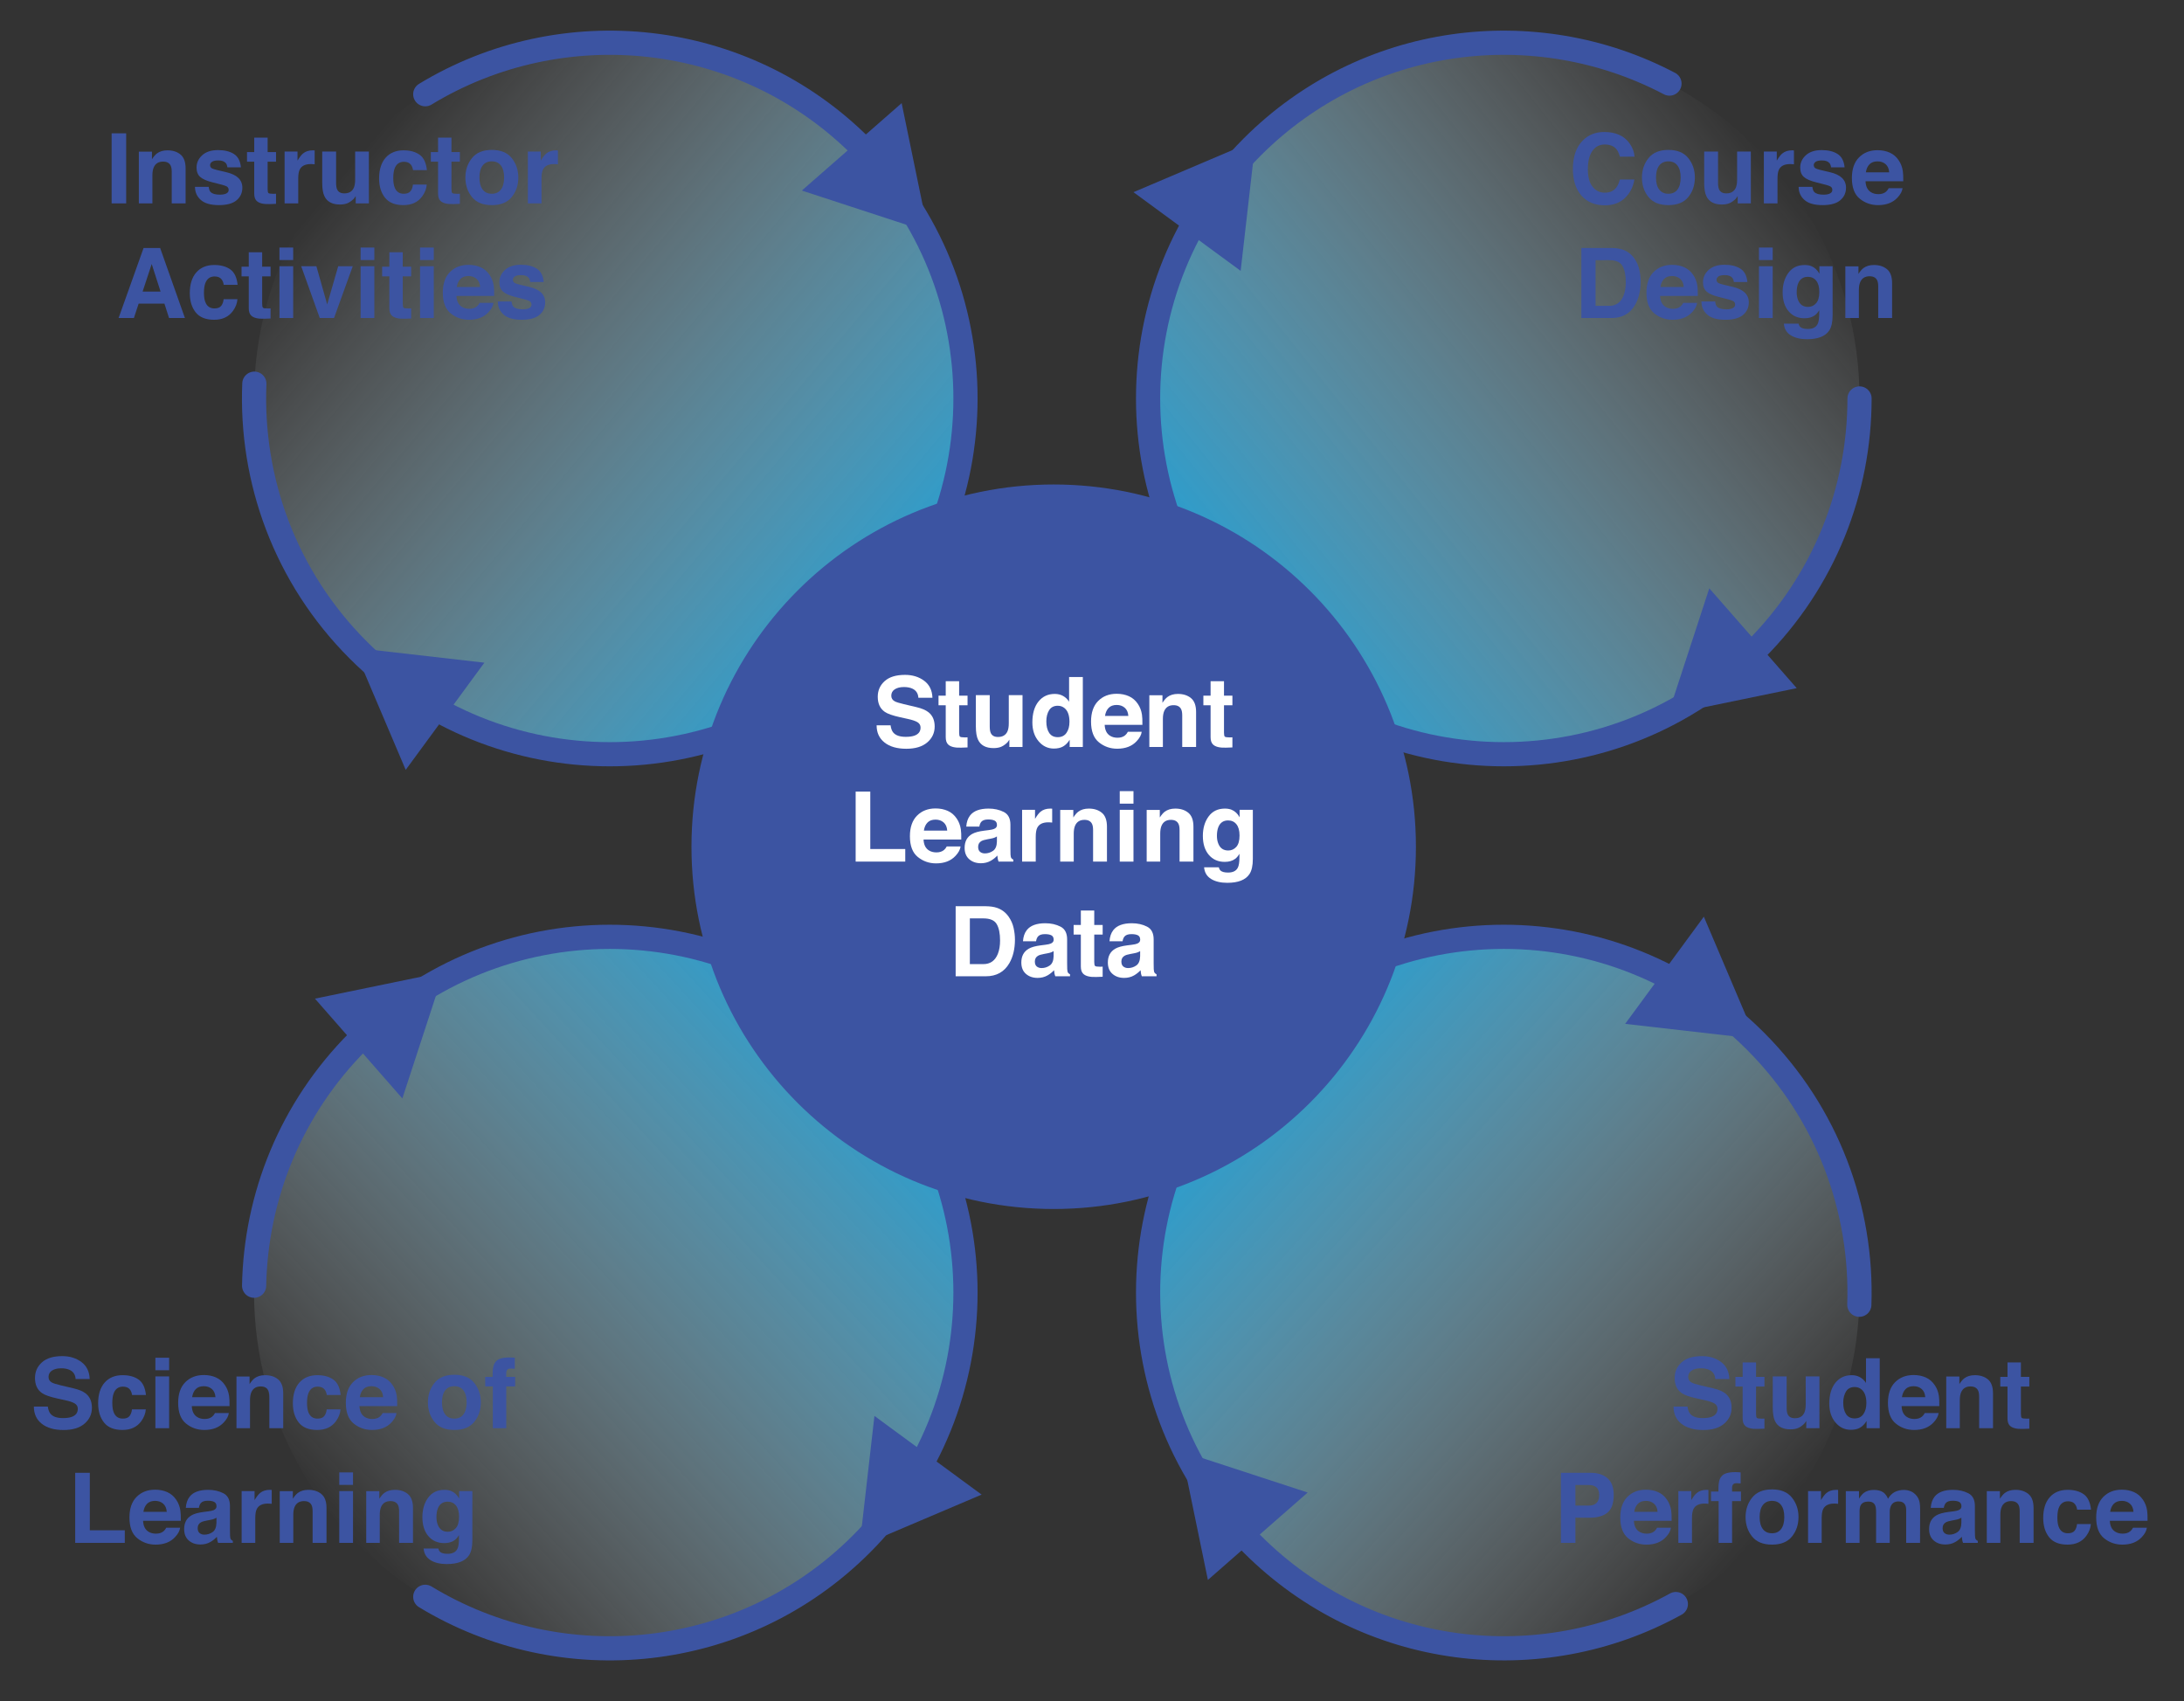 <?xml version="1.0" encoding="utf-8"?>
<!-- Generator: Adobe Illustrator 16.0.4, SVG Export Plug-In . SVG Version: 6.00 Build 0)  -->
<!DOCTYPE svg PUBLIC "-//W3C//DTD SVG 1.1//EN" "http://www.w3.org/Graphics/SVG/1.1/DTD/svg11.dtd">
<svg version="1.1" id="Layer_1" xmlns="http://www.w3.org/2000/svg" xmlns:xlink="http://www.w3.org/1999/xlink" x="0px" y="0px"
	 width="511px" height="398px" viewBox="0 0 511 398" enable-background="new 0 0 511 398" xml:space="preserve">
<rect x="0" y="0" width="511" height="398" fill="#333333" stroke="none"/>
<linearGradient id="SVGID_1_" gradientUnits="userSpaceOnUse" x1="207.22" y1="147.501" x2="80.276" y2="40.771">
	<stop  offset="0" style="stop-color:#26A9E0"/>
	<stop  offset="1" style="stop-color:#FFFFFF;stop-opacity:0"/>
</linearGradient>
<circle opacity="0.9" fill="url(#SVGID_1_)" cx="142.669" cy="93.23" r="83.229"/>
<linearGradient id="SVGID_2_" gradientUnits="userSpaceOnUse" x1="204.066" y1="245.863" x2="81.164" y2="359.063">
	<stop  offset="0" style="stop-color:#26A9E0"/>
	<stop  offset="1" style="stop-color:#FFFFFF;stop-opacity:0"/>
</linearGradient>
<circle opacity="0.9" fill="url(#SVGID_2_)" cx="142.671" cy="302.411" r="83.229"/>
<linearGradient id="SVGID_3_" gradientUnits="userSpaceOnUse" x1="287.481" y1="144.726" x2="416.852" y2="41.229">
	<stop  offset="0" style="stop-color:#26A9E0"/>
	<stop  offset="1" style="stop-color:#FFFFFF;stop-opacity:0"/>
</linearGradient>
<circle opacity="0.9" fill="url(#SVGID_3_)" cx="351.852" cy="93.23" r="83.229"/>
<linearGradient id="SVGID_4_" gradientUnits="userSpaceOnUse" x1="291.779" y1="248.347" x2="413.066" y2="357.505">
	<stop  offset="0" style="stop-color:#26A9E0"/>
	<stop  offset="1" style="stop-color:#FFFFFF;stop-opacity:0"/>
</linearGradient>
<circle opacity="0.9" fill="url(#SVGID_4_)" cx="351.851" cy="302.411" r="83.23"/>
<path fill="none" stroke="#3C54A2" stroke-width="5.66" stroke-linecap="round" stroke-miterlimit="10" d="M99.5,22.046
	C131.525,2.59,173.845,6.702,201.521,34.378c32.504,32.502,32.504,85.201,0.002,117.703c-32.504,32.504-85.202,32.504-117.706,0
	c-17.132-17.131-25.233-39.875-24.306-62.314"/>
<path opacity="0.9" fill="none" stroke="#3C54A2" stroke-width="3.046" stroke-miterlimit="10" d="M83.817,34.376"/>
<path opacity="0.9" fill="none" stroke="#3C54A2" stroke-width="3.046" stroke-miterlimit="10" d="M83.819,361.264"/>
<path fill="none" stroke="#3C54A2" stroke-width="5.66" stroke-linecap="round" stroke-miterlimit="10" d="M59.456,300.805
	c0.398-20.764,8.519-41.404,24.363-57.246c32.502-32.504,85.2-32.502,117.703,0s32.503,85.203,0.001,117.705
	c-27.678,27.676-69.996,31.787-102.022,12.33"/>
<path opacity="0.9" fill="none" stroke="#3C54A2" stroke-width="3.046" stroke-miterlimit="10" d="M434.074,315.352"/>
<path fill="none" stroke="#3C54A2" stroke-width="5.66" stroke-linecap="round" stroke-miterlimit="10" d="M392.104,375.285
	c-31.643,17.494-72.26,12.82-99.104-14.021c-32.503-32.504-32.503-85.203,0-117.707c32.503-32.502,85.202-32.502,117.704,0.002
	c16.977,16.977,25.087,39.461,24.329,61.699"/>
<path opacity="0.9" fill="none" stroke="#3C54A2" stroke-width="3.046" stroke-miterlimit="10" d="M410.705,361.264"/>
<path opacity="0.9" fill="none" stroke="#3C54A2" stroke-width="3.046" stroke-miterlimit="10" d="M410.703,34.378"/>
<path fill="none" stroke="#3C54A2" stroke-width="5.66" stroke-linecap="round" stroke-miterlimit="10" d="M435.081,93.227
	c0.001,21.3-8.124,42.602-24.376,58.854c-32.504,32.502-85.203,32.502-117.705,0c-32.504-32.502-32.504-85.201,0-117.705
	c26.424-26.425,66.198-31.365,97.613-14.823"/>
<path fill="none" stroke="#3C54A2" stroke-width="3.046" stroke-miterlimit="10" d="M414.597,354.641"/>
<path fill="none" stroke="#3C54A2" stroke-width="3.046" stroke-miterlimit="10" d="M435.081,306.002"/>
<path fill="none" stroke="#3C54A2" stroke-width="3.007" stroke-miterlimit="10" d="M58.784,90.082"/>
<g>
	<path fill="#3C54A2" d="M29.521,47.58h-3.402V31.193h3.402V47.58z"/>
	<path fill="#3C54A2" d="M42.238,36.157c0.794,0.655,1.19,1.743,1.19,3.263v8.16h-3.246v-7.371c0-0.637-0.085-1.126-0.254-1.467
		c-0.31-0.623-0.897-0.935-1.766-0.935c-1.067,0-1.799,0.456-2.196,1.368c-0.206,0.481-0.31,1.097-0.31,1.845v6.56h-3.168V35.484
		h3.068v1.768c0.405-0.622,0.79-1.07,1.151-1.345c0.649-0.489,1.473-0.734,2.469-0.734C40.425,35.172,41.445,35.5,42.238,36.157z"/>
	<path fill="#3C54A2" d="M48.832,43.71c0.067,0.563,0.212,0.964,0.436,1.201c0.395,0.422,1.125,0.634,2.189,0.634
		c0.626,0,1.123-0.093,1.491-0.278c0.369-0.186,0.553-0.463,0.553-0.834c0-0.355-0.148-0.626-0.445-0.812
		c-0.297-0.185-1.401-0.504-3.314-0.956c-1.377-0.341-2.347-0.767-2.91-1.278c-0.563-0.504-0.845-1.23-0.845-2.179
		c0-1.119,0.439-2.081,1.32-2.885c0.88-0.805,2.118-1.207,3.715-1.207c1.516,0,2.75,0.303,3.705,0.906
		c0.954,0.604,1.502,1.647,1.643,3.13h-3.168c-0.045-0.407-0.16-0.73-0.346-0.968c-0.35-0.43-0.944-0.645-1.783-0.645
		c-0.691,0-1.184,0.107-1.478,0.322s-0.44,0.467-0.44,0.756c0,0.363,0.156,0.627,0.469,0.79c0.312,0.17,1.414,0.463,3.308,0.878
		c1.263,0.297,2.209,0.745,2.839,1.345c0.622,0.608,0.934,1.368,0.934,2.279c0,1.201-0.447,2.181-1.343,2.94
		c-0.895,0.76-2.277,1.14-4.149,1.14c-1.908,0-3.317-0.402-4.228-1.206c-0.909-0.804-1.364-1.829-1.364-3.074H48.832z"/>
	<path fill="#3C54A2" d="M57.793,37.83v-2.257h1.689v-3.38h3.136v3.38h1.968v2.257h-1.968v6.403c0,0.497,0.062,0.807,0.188,0.929
		s0.512,0.184,1.156,0.184c0.097,0,0.198-0.002,0.306-0.006s0.213-0.009,0.317-0.017v2.368l-1.501,0.056
		c-1.497,0.052-2.521-0.208-3.068-0.778c-0.355-0.363-0.534-0.923-0.534-1.679v-7.46H57.793z"/>
	<path fill="#3C54A2" d="M73.352,35.178c0.041,0.004,0.132,0.01,0.272,0.017v3.246c-0.2-0.022-0.378-0.037-0.533-0.044
		c-0.156-0.008-0.282-0.012-0.378-0.012c-1.275,0-2.131,0.415-2.568,1.245c-0.245,0.467-0.367,1.187-0.367,2.157v5.792h-3.19V35.461
		h3.023v2.112c0.489-0.808,0.916-1.359,1.279-1.656c0.593-0.496,1.363-0.745,2.312-0.745C73.261,35.172,73.311,35.174,73.352,35.178
		z"/>
	<path fill="#3C54A2" d="M78.638,35.461v7.305c0,0.688,0.081,1.208,0.243,1.556c0.288,0.615,0.853,0.923,1.692,0.923
		c1.077,0,1.814-0.437,2.213-1.312c0.206-0.475,0.31-1.101,0.31-1.879v-6.593h3.213V47.58h-3.079v-1.712
		c-0.029,0.037-0.104,0.148-0.222,0.333c-0.118,0.186-0.259,0.349-0.421,0.489c-0.496,0.445-0.975,0.749-1.437,0.912
		s-1.003,0.244-1.624,0.244c-1.788,0-2.993-0.645-3.614-1.935c-0.347-0.711-0.521-1.76-0.521-3.146v-7.305H78.638z"/>
	<path fill="#3C54A2" d="M96.638,39.808c-0.06-0.451-0.212-0.859-0.457-1.223c-0.357-0.489-0.91-0.733-1.661-0.733
		c-1.069,0-1.802,0.53-2.195,1.59c-0.208,0.562-0.312,1.309-0.312,2.24c0,0.887,0.104,1.601,0.312,2.14
		c0.379,1.008,1.093,1.512,2.14,1.512c0.743,0,1.271-0.2,1.583-0.6c0.312-0.4,0.501-0.919,0.568-1.557h3.235
		c-0.075,0.964-0.424,1.875-1.047,2.734c-0.994,1.387-2.467,2.079-4.418,2.079s-3.387-0.578-4.307-1.734s-1.38-2.655-1.38-4.497
		c0-2.078,0.509-3.696,1.524-4.853c1.017-1.156,2.419-1.734,4.207-1.734c1.521,0,2.766,0.341,3.733,1.023
		c0.968,0.682,1.541,1.886,1.72,3.612H96.638z"/>
	<path fill="#3C54A2" d="M100.807,37.83v-2.257h1.689v-3.38h3.136v3.38h1.968v2.257h-1.968v6.403c0,0.497,0.062,0.807,0.188,0.929
		s0.512,0.184,1.156,0.184c0.097,0,0.198-0.002,0.306-0.006s0.213-0.009,0.317-0.017v2.368l-1.501,0.056
		c-1.497,0.052-2.521-0.208-3.068-0.778c-0.355-0.363-0.534-0.923-0.534-1.679v-7.46H100.807z"/>
	<path fill="#3C54A2" d="M119.739,46.097c-1.022,1.263-2.575,1.894-4.658,1.894c-2.082,0-3.635-0.631-4.658-1.894
		c-1.022-1.263-1.534-2.782-1.534-4.56c0-1.748,0.512-3.262,1.534-4.543c1.023-1.281,2.576-1.922,4.658-1.922
		c2.083,0,3.636,0.641,4.658,1.922c1.023,1.281,1.534,2.795,1.534,4.543C121.273,43.315,120.763,44.834,119.739,46.097z
		 M117.205,44.346c0.496-0.659,0.744-1.595,0.744-2.809s-0.248-2.148-0.744-2.804c-0.497-0.654-1.208-0.982-2.135-0.982
		s-1.64,0.328-2.141,0.982c-0.5,0.655-0.75,1.59-0.75,2.804s0.25,2.149,0.75,2.809c0.501,0.658,1.214,0.987,2.141,0.987
		S116.708,45.004,117.205,44.346z"/>
	<path fill="#3C54A2" d="M130.273,35.178c0.041,0.004,0.132,0.01,0.272,0.017v3.246c-0.2-0.022-0.378-0.037-0.533-0.044
		c-0.156-0.008-0.282-0.012-0.378-0.012c-1.275,0-2.131,0.415-2.568,1.245c-0.245,0.467-0.367,1.187-0.367,2.157v5.792h-3.19V35.461
		h3.023v2.112c0.489-0.808,0.916-1.359,1.279-1.656c0.593-0.496,1.363-0.745,2.312-0.745
		C130.183,35.172,130.232,35.174,130.273,35.178z"/>
	<path fill="#3C54A2" d="M33.595,58.019h3.875l5.798,16.387h-3.714l-1.081-3.368h-6.034l-1.111,3.368h-3.582L33.595,58.019z
		 M33.369,68.213h4.197l-2.07-6.448L33.369,68.213z"/>
	<path fill="#3C54A2" d="M52.345,66.634c-0.06-0.451-0.212-0.859-0.457-1.223c-0.357-0.489-0.91-0.733-1.661-0.733
		c-1.069,0-1.802,0.53-2.195,1.59c-0.208,0.562-0.312,1.309-0.312,2.24c0,0.887,0.104,1.601,0.312,2.14
		c0.379,1.008,1.093,1.512,2.14,1.512c0.743,0,1.271-0.2,1.583-0.6c0.312-0.4,0.501-0.919,0.568-1.557h3.235
		c-0.075,0.964-0.424,1.875-1.047,2.734c-0.994,1.387-2.467,2.079-4.418,2.079s-3.387-0.578-4.307-1.734s-1.38-2.655-1.38-4.497
		c0-2.078,0.509-3.696,1.524-4.853c1.017-1.156,2.419-1.734,4.207-1.734c1.521,0,2.766,0.341,3.733,1.023
		c0.968,0.682,1.541,1.886,1.72,3.612H52.345z"/>
	<path fill="#3C54A2" d="M56.514,64.656v-2.257h1.689v-3.38h3.136v3.38h1.968v2.257h-1.968v6.403c0,0.497,0.062,0.807,0.188,0.929
		s0.512,0.184,1.156,0.184c0.097,0,0.198-0.002,0.306-0.006s0.213-0.009,0.317-0.017v2.368l-1.501,0.056
		c-1.497,0.052-2.521-0.208-3.068-0.778c-0.355-0.363-0.534-0.923-0.534-1.679v-7.46H56.514z"/>
	<path fill="#3C54A2" d="M68.599,60.842h-3.213v-2.924h3.213V60.842z M65.386,62.288h3.213v12.118h-3.213V62.288z"/>
	<path fill="#3C54A2" d="M79.133,62.288h3.401l-4.376,12.118h-3.341l-4.346-12.118h3.558l2.523,8.938L79.133,62.288z"/>
	<path fill="#3C54A2" d="M87.588,60.842h-3.213v-2.924h3.213V60.842z M84.375,62.288h3.213v12.118h-3.213V62.288z"/>
	<path fill="#3C54A2" d="M89.411,64.656v-2.257h1.689v-3.38h3.136v3.38h1.968v2.257h-1.968v6.403c0,0.497,0.062,0.807,0.188,0.929
		s0.512,0.184,1.156,0.184c0.097,0,0.198-0.002,0.306-0.006s0.213-0.009,0.317-0.017v2.368l-1.501,0.056
		c-1.497,0.052-2.521-0.208-3.068-0.778c-0.355-0.363-0.534-0.923-0.534-1.679v-7.46H89.411z"/>
	<path fill="#3C54A2" d="M101.496,60.842h-3.213v-2.924h3.213V60.842z M98.283,62.288h3.213v12.118h-3.213V62.288z"/>
	<path fill="#3C54A2" d="M112.461,62.534c0.846,0.378,1.543,0.976,2.094,1.792c0.497,0.721,0.818,1.556,0.966,2.506
		c0.085,0.557,0.12,1.358,0.104,2.404h-8.826c0.05,1.216,0.472,2.068,1.268,2.558c0.483,0.304,1.066,0.455,1.747,0.455
		c0.722,0,1.308-0.185,1.759-0.556c0.246-0.2,0.464-0.478,0.652-0.834h3.235c-0.086,0.72-0.478,1.449-1.175,2.19
		c-1.086,1.179-2.605,1.768-4.56,1.768c-1.612,0-3.035-0.497-4.268-1.491c-1.233-0.993-1.85-2.61-1.85-4.851
		c0-2.1,0.557-3.709,1.669-4.829c1.113-1.12,2.558-1.681,4.334-1.681C110.666,61.965,111.615,62.155,112.461,62.534z M107.721,65.27
		c-0.447,0.462-0.729,1.087-0.844,1.876h5.459c-0.058-0.841-0.339-1.479-0.845-1.915c-0.505-0.436-1.131-0.653-1.879-0.653
		C108.799,64.578,108.169,64.809,107.721,65.27z"/>
	<path fill="#3C54A2" d="M119.685,70.537c0.067,0.563,0.212,0.964,0.436,1.201c0.395,0.422,1.125,0.634,2.189,0.634
		c0.626,0,1.123-0.093,1.491-0.278c0.369-0.186,0.553-0.463,0.553-0.834c0-0.355-0.148-0.626-0.445-0.812
		c-0.297-0.185-1.401-0.504-3.314-0.956c-1.377-0.341-2.347-0.767-2.91-1.278c-0.563-0.504-0.845-1.23-0.845-2.179
		c0-1.119,0.439-2.081,1.32-2.885c0.88-0.805,2.118-1.207,3.715-1.207c1.516,0,2.75,0.303,3.705,0.906
		c0.954,0.604,1.502,1.647,1.643,3.13h-3.168c-0.045-0.407-0.16-0.73-0.346-0.968c-0.35-0.43-0.944-0.645-1.783-0.645
		c-0.691,0-1.184,0.107-1.478,0.322s-0.44,0.467-0.44,0.756c0,0.363,0.156,0.627,0.469,0.79c0.312,0.17,1.414,0.463,3.308,0.878
		c1.263,0.297,2.209,0.745,2.839,1.345c0.622,0.608,0.934,1.368,0.934,2.279c0,1.201-0.447,2.181-1.343,2.94
		c-0.895,0.76-2.277,1.14-4.149,1.14c-1.908,0-3.317-0.402-4.228-1.206c-0.909-0.804-1.364-1.829-1.364-3.074H119.685z"/>
</g>
<g>
	<path fill="#3C54A2" d="M370.295,32.905c1.319-1.349,2.999-2.023,5.037-2.023c2.728,0,4.722,0.904,5.983,2.713
		c0.696,1.016,1.07,2.034,1.121,3.057h-3.424c-0.218-0.785-0.497-1.378-0.839-1.778c-0.609-0.712-1.514-1.067-2.711-1.067
		c-1.221,0-2.183,0.502-2.887,1.507c-0.704,1.004-1.057,2.425-1.057,4.263c0,1.839,0.372,3.215,1.115,4.131
		c0.743,0.915,1.688,1.373,2.833,1.373c1.174,0,2.069-0.394,2.686-1.179c0.341-0.423,0.624-1.057,0.849-1.901h3.401
		c-0.293,1.786-1.043,3.239-2.249,4.358s-2.751,1.679-4.636,1.679c-2.331,0-4.165-0.756-5.499-2.269
		c-1.334-1.519-2.002-3.602-2.002-6.248C368.018,36.659,368.776,34.454,370.295,32.905z"/>
	<path fill="#3C54A2" d="M395.021,46.097c-1.022,1.263-2.575,1.894-4.658,1.894c-2.082,0-3.635-0.631-4.658-1.894
		c-1.022-1.263-1.534-2.782-1.534-4.56c0-1.748,0.512-3.262,1.534-4.543c1.023-1.281,2.576-1.922,4.658-1.922
		c2.083,0,3.636,0.641,4.658,1.922s1.534,2.795,1.534,4.543C396.556,43.315,396.044,44.834,395.021,46.097z M392.487,44.346
		c0.496-0.659,0.744-1.595,0.744-2.809s-0.248-2.148-0.744-2.804c-0.497-0.654-1.209-0.982-2.135-0.982
		c-0.927,0-1.64,0.328-2.141,0.982c-0.5,0.655-0.75,1.59-0.75,2.804s0.25,2.149,0.75,2.809c0.501,0.658,1.214,0.987,2.141,0.987
		C391.278,45.333,391.99,45.004,392.487,44.346z"/>
	<path fill="#3C54A2" d="M401.98,35.461v7.305c0,0.688,0.081,1.208,0.243,1.556c0.288,0.615,0.852,0.923,1.692,0.923
		c1.077,0,1.814-0.437,2.213-1.312c0.206-0.475,0.31-1.101,0.31-1.879v-6.593h3.213V47.58h-3.079v-1.712
		c-0.029,0.037-0.104,0.148-0.222,0.333c-0.118,0.186-0.259,0.349-0.422,0.489c-0.495,0.445-0.974,0.749-1.436,0.912
		s-1.003,0.244-1.624,0.244c-1.788,0-2.993-0.645-3.614-1.935c-0.347-0.711-0.521-1.76-0.521-3.146v-7.305H401.98z"/>
	<path fill="#3C54A2" d="M419.462,35.178c0.041,0.004,0.132,0.01,0.272,0.017v3.246c-0.2-0.022-0.378-0.037-0.533-0.044
		c-0.156-0.008-0.282-0.012-0.378-0.012c-1.275,0-2.131,0.415-2.568,1.245c-0.245,0.467-0.367,1.187-0.367,2.157v5.792h-3.19V35.461
		h3.023v2.112c0.489-0.808,0.916-1.359,1.279-1.656c0.593-0.496,1.363-0.745,2.312-0.745
		C419.371,35.172,419.421,35.174,419.462,35.178z"/>
	<path fill="#3C54A2" d="M424.048,43.71c0.067,0.563,0.212,0.964,0.436,1.201c0.395,0.422,1.124,0.634,2.189,0.634
		c0.626,0,1.123-0.093,1.491-0.278c0.369-0.186,0.553-0.463,0.553-0.834c0-0.355-0.148-0.626-0.445-0.812
		c-0.297-0.185-1.401-0.504-3.314-0.956c-1.377-0.341-2.348-0.767-2.91-1.278c-0.563-0.504-0.845-1.23-0.845-2.179
		c0-1.119,0.439-2.081,1.319-2.885c0.881-0.805,2.119-1.207,3.716-1.207c1.516,0,2.75,0.303,3.704,0.906
		c0.955,0.604,1.503,1.647,1.644,3.13h-3.168c-0.045-0.407-0.16-0.73-0.346-0.968c-0.35-0.43-0.944-0.645-1.784-0.645
		c-0.69,0-1.183,0.107-1.477,0.322s-0.44,0.467-0.44,0.756c0,0.363,0.156,0.627,0.469,0.79c0.312,0.17,1.414,0.463,3.308,0.878
		c1.263,0.297,2.208,0.745,2.839,1.345c0.622,0.608,0.934,1.368,0.934,2.279c0,1.201-0.447,2.181-1.343,2.94
		c-0.895,0.76-2.277,1.14-4.149,1.14c-1.908,0-3.317-0.402-4.228-1.206c-0.909-0.804-1.364-1.829-1.364-3.074H424.048z"/>
	<path fill="#3C54A2" d="M442.149,35.708c0.845,0.378,1.543,0.976,2.094,1.792c0.496,0.721,0.818,1.556,0.966,2.506
		c0.085,0.557,0.12,1.358,0.104,2.404h-8.826c0.05,1.216,0.472,2.068,1.268,2.558c0.483,0.304,1.066,0.455,1.747,0.455
		c0.722,0,1.308-0.185,1.759-0.556c0.246-0.2,0.464-0.478,0.652-0.834h3.234c-0.085,0.72-0.477,1.449-1.174,2.19
		c-1.086,1.179-2.605,1.768-4.56,1.768c-1.612,0-3.035-0.497-4.268-1.491c-1.233-0.993-1.85-2.61-1.85-4.851
		c0-2.1,0.557-3.709,1.669-4.829c1.113-1.12,2.558-1.681,4.334-1.681C440.354,35.139,441.304,35.329,442.149,35.708z
		 M437.409,38.444c-0.447,0.462-0.729,1.087-0.844,1.876h5.459c-0.059-0.841-0.34-1.479-0.845-1.915s-1.131-0.653-1.879-0.653
		C438.487,37.751,437.857,37.983,437.409,38.444z"/>
	<path fill="#3C54A2" d="M379.598,58.375c1.149,0.378,2.081,1.071,2.793,2.079c0.571,0.815,0.96,1.697,1.168,2.646
		c0.208,0.949,0.312,1.854,0.312,2.713c0,2.179-0.438,4.024-1.312,5.536c-1.187,2.039-3.019,3.058-5.496,3.058h-7.065V58.019h7.065
		C378.077,58.034,378.923,58.152,379.598,58.375z M373.32,60.865V71.56h3.162c1.618,0,2.746-0.797,3.385-2.391
		c0.349-0.874,0.523-1.916,0.523-3.124c0-1.668-0.262-2.947-0.785-3.841s-1.564-1.34-3.123-1.34H373.32z"/>
	<path fill="#3C54A2" d="M394.079,62.534c0.845,0.378,1.543,0.976,2.094,1.792c0.496,0.721,0.818,1.556,0.966,2.506
		c0.085,0.557,0.12,1.358,0.104,2.404h-8.826c0.05,1.216,0.472,2.068,1.268,2.558c0.483,0.304,1.066,0.455,1.747,0.455
		c0.722,0,1.308-0.185,1.759-0.556c0.246-0.2,0.464-0.478,0.652-0.834h3.234c-0.085,0.72-0.477,1.449-1.174,2.19
		c-1.086,1.179-2.605,1.768-4.56,1.768c-1.612,0-3.035-0.497-4.268-1.491c-1.233-0.993-1.85-2.61-1.85-4.851
		c0-2.1,0.557-3.709,1.669-4.829c1.113-1.12,2.558-1.681,4.334-1.681C392.284,61.965,393.233,62.155,394.079,62.534z M389.339,65.27
		c-0.447,0.462-0.729,1.087-0.844,1.876h5.459c-0.059-0.841-0.34-1.479-0.845-1.915s-1.131-0.653-1.879-0.653
		C390.417,64.578,389.787,64.809,389.339,65.27z"/>
	<path fill="#3C54A2" d="M401.302,70.537c0.067,0.563,0.212,0.964,0.436,1.201c0.395,0.422,1.124,0.634,2.189,0.634
		c0.626,0,1.123-0.093,1.491-0.278c0.369-0.186,0.553-0.463,0.553-0.834c0-0.355-0.148-0.626-0.445-0.812
		c-0.297-0.185-1.401-0.504-3.314-0.956c-1.377-0.341-2.348-0.767-2.91-1.278c-0.563-0.504-0.845-1.23-0.845-2.179
		c0-1.119,0.439-2.081,1.319-2.885c0.881-0.805,2.119-1.207,3.716-1.207c1.516,0,2.75,0.303,3.704,0.906
		c0.955,0.604,1.503,1.647,1.644,3.13h-3.168c-0.045-0.407-0.16-0.73-0.346-0.968c-0.35-0.43-0.944-0.645-1.784-0.645
		c-0.69,0-1.183,0.107-1.477,0.322s-0.44,0.467-0.44,0.756c0,0.363,0.156,0.627,0.469,0.79c0.312,0.17,1.414,0.463,3.308,0.878
		c1.263,0.297,2.208,0.745,2.839,1.345c0.622,0.608,0.934,1.368,0.934,2.279c0,1.201-0.447,2.181-1.343,2.94
		c-0.895,0.76-2.277,1.14-4.149,1.14c-1.908,0-3.317-0.402-4.228-1.206c-0.909-0.804-1.364-1.829-1.364-3.074H401.302z"/>
	<path fill="#3C54A2" d="M414.765,60.842h-3.213v-2.924h3.213V60.842z M411.552,62.288h3.213v12.118h-3.213V62.288z"/>
	<path fill="#3C54A2" d="M423.828,62.277c0.77,0.318,1.391,0.904,1.865,1.757v-1.746h3.09v11.495c0,1.564-0.263,2.742-0.789,3.536
		c-0.904,1.363-2.639,2.045-5.203,2.045c-1.549,0-2.812-0.304-3.791-0.911c-0.978-0.608-1.519-1.516-1.623-2.724h3.446
		c0.089,0.37,0.233,0.637,0.434,0.8c0.341,0.289,0.916,0.434,1.724,0.434c1.142,0,1.904-0.382,2.29-1.145
		c0.252-0.489,0.378-1.312,0.378-2.468v-0.778c-0.304,0.519-0.63,0.907-0.979,1.167c-0.63,0.481-1.449,0.723-2.457,0.723
		c-1.556,0-2.8-0.547-3.729-1.64c-0.93-1.094-1.396-2.574-1.396-4.441c0-1.801,0.448-3.314,1.344-4.542
		c0.896-1.227,2.165-1.84,3.809-1.84C422.847,61.999,423.376,62.091,423.828,62.277z M424.907,70.965
		c0.509-0.56,0.764-1.451,0.764-2.674c0-1.149-0.242-2.023-0.726-2.624s-1.131-0.9-1.942-0.9c-1.107,0-1.871,0.522-2.292,1.567
		c-0.222,0.556-0.332,1.241-0.332,2.057c0,0.704,0.118,1.331,0.354,1.879c0.428,1.022,1.195,1.534,2.303,1.534
		C423.773,71.804,424.397,71.525,424.907,70.965z"/>
	<path fill="#3C54A2" d="M441.512,62.983c0.793,0.655,1.19,1.743,1.19,3.263v8.16h-3.246v-7.371c0-0.637-0.085-1.126-0.254-1.467
		c-0.31-0.623-0.898-0.935-1.766-0.935c-1.067,0-1.799,0.456-2.196,1.368c-0.206,0.481-0.31,1.097-0.31,1.845v6.56h-3.168V62.31
		h3.068v1.768c0.405-0.622,0.789-1.07,1.151-1.345c0.649-0.489,1.472-0.734,2.469-0.734
		C439.698,61.999,440.719,62.327,441.512,62.983z"/>
</g>
<g>
	<path fill="#3C54A2" d="M11.188,329.086c0.106,0.748,0.314,1.309,0.624,1.678c0.568,0.676,1.54,1.012,2.918,1.012
		c0.824,0,1.494-0.088,2.009-0.266c0.977-0.342,1.465-0.975,1.465-1.902c0-0.541-0.239-0.959-0.718-1.256
		c-0.479-0.289-1.236-0.545-2.275-0.768l-1.773-0.389c-1.744-0.385-2.942-0.803-3.594-1.256c-1.104-0.756-1.657-1.938-1.657-3.547
		c0-1.467,0.541-2.686,1.621-3.656c1.08-0.973,2.667-1.457,4.761-1.457c1.748,0,3.239,0.457,4.474,1.373s1.881,2.244,1.941,3.984
		h-3.291c-0.061-0.984-0.502-1.686-1.322-2.1c-0.547-0.275-1.227-0.412-2.04-0.412c-0.904,0-1.626,0.178-2.165,0.533
		c-0.54,0.355-0.81,0.854-0.81,1.49c0,0.586,0.266,1.023,0.798,1.312c0.342,0.191,1.067,0.418,2.177,0.678l2.876,0.678
		c1.261,0.297,2.205,0.693,2.834,1.189c0.978,0.771,1.466,1.887,1.466,3.346c0,1.498-0.579,2.742-1.736,3.73
		c-1.157,0.99-2.793,1.484-4.905,1.484c-2.157,0-3.854-0.486-5.09-1.461s-1.854-2.314-1.854-4.02H11.188z"/>
	<path fill="#3C54A2" d="M30.9,326.373c-0.06-0.451-0.212-0.859-0.457-1.223c-0.357-0.49-0.91-0.734-1.661-0.734
		c-1.069,0-1.802,0.531-2.195,1.59c-0.208,0.562-0.312,1.309-0.312,2.24c0,0.887,0.104,1.602,0.312,2.141
		c0.379,1.008,1.093,1.512,2.14,1.512c0.743,0,1.271-0.201,1.583-0.6c0.312-0.4,0.501-0.92,0.568-1.557h3.235
		c-0.075,0.963-0.424,1.875-1.047,2.734c-0.994,1.387-2.467,2.078-4.418,2.078s-3.387-0.578-4.307-1.734s-1.38-2.654-1.38-4.496
		c0-2.078,0.509-3.697,1.524-4.854c1.017-1.156,2.419-1.734,4.207-1.734c1.521,0,2.766,0.342,3.733,1.023s1.541,1.887,1.72,3.613
		H30.9z"/>
	<path fill="#3C54A2" d="M39.572,320.58h-3.213v-2.924h3.213V320.58z M36.359,322.025h3.213v12.119h-3.213V322.025z"/>
	<path fill="#3C54A2" d="M50.537,322.271c0.846,0.379,1.543,0.977,2.094,1.793c0.497,0.721,0.818,1.555,0.966,2.506
		c0.085,0.557,0.12,1.357,0.104,2.404h-8.826c0.05,1.215,0.472,2.068,1.268,2.557c0.483,0.305,1.066,0.455,1.747,0.455
		c0.722,0,1.308-0.184,1.759-0.555c0.246-0.201,0.464-0.479,0.652-0.834h3.235c-0.086,0.719-0.478,1.449-1.175,2.189
		c-1.086,1.18-2.605,1.768-4.56,1.768c-1.612,0-3.035-0.496-4.268-1.49c-1.233-0.994-1.85-2.611-1.85-4.852
		c0-2.1,0.557-3.709,1.669-4.828c1.113-1.121,2.558-1.682,4.334-1.682C48.742,321.703,49.691,321.893,50.537,322.271z
		 M45.797,325.008c-0.447,0.463-0.729,1.088-0.844,1.877h5.459c-0.058-0.842-0.339-1.48-0.845-1.916
		c-0.505-0.436-1.131-0.652-1.879-0.652C46.875,324.316,46.245,324.547,45.797,325.008z"/>
	<path fill="#3C54A2" d="M65.075,322.721c0.794,0.656,1.19,1.744,1.19,3.264v8.16H63.02v-7.371c0-0.637-0.085-1.127-0.254-1.467
		c-0.31-0.623-0.897-0.936-1.766-0.936c-1.067,0-1.799,0.457-2.196,1.369c-0.206,0.48-0.31,1.096-0.31,1.844v6.561h-3.168v-12.096
		h3.068v1.768c0.405-0.623,0.79-1.07,1.151-1.346c0.649-0.488,1.473-0.734,2.469-0.734
		C63.262,321.736,64.282,322.064,65.075,322.721z"/>
	<path fill="#3C54A2" d="M76.461,326.373c-0.06-0.451-0.212-0.859-0.457-1.223c-0.357-0.49-0.91-0.734-1.661-0.734
		c-1.069,0-1.802,0.531-2.195,1.59c-0.208,0.562-0.312,1.309-0.312,2.24c0,0.887,0.104,1.602,0.312,2.141
		c0.379,1.008,1.093,1.512,2.14,1.512c0.743,0,1.271-0.201,1.583-0.6c0.312-0.4,0.501-0.92,0.568-1.557h3.235
		c-0.075,0.963-0.424,1.875-1.047,2.734c-0.994,1.387-2.467,2.078-4.418,2.078s-3.387-0.578-4.307-1.734s-1.38-2.654-1.38-4.496
		c0-2.078,0.509-3.697,1.524-4.854c1.017-1.156,2.419-1.734,4.207-1.734c1.521,0,2.766,0.342,3.733,1.023s1.541,1.887,1.72,3.613
		H76.461z"/>
	<path fill="#3C54A2" d="M89.771,322.271c0.846,0.379,1.543,0.977,2.094,1.793c0.497,0.721,0.818,1.555,0.966,2.506
		c0.085,0.557,0.12,1.357,0.104,2.404h-8.826c0.05,1.215,0.472,2.068,1.268,2.557c0.483,0.305,1.066,0.455,1.747,0.455
		c0.722,0,1.308-0.184,1.759-0.555c0.246-0.201,0.464-0.479,0.652-0.834h3.235c-0.086,0.719-0.478,1.449-1.175,2.189
		c-1.086,1.18-2.605,1.768-4.56,1.768c-1.612,0-3.035-0.496-4.268-1.49c-1.233-0.994-1.85-2.611-1.85-4.852
		c0-2.1,0.557-3.709,1.669-4.828c1.113-1.121,2.558-1.682,4.334-1.682C87.977,321.703,88.926,321.893,89.771,322.271z
		 M85.031,325.008c-0.447,0.463-0.729,1.088-0.844,1.877h5.459c-0.058-0.842-0.339-1.48-0.845-1.916
		c-0.505-0.436-1.131-0.652-1.879-0.652C86.109,324.316,85.479,324.547,85.031,325.008z"/>
	<path fill="#3C54A2" d="M110.97,332.662c-1.022,1.262-2.575,1.893-4.658,1.893c-2.082,0-3.635-0.631-4.658-1.893
		c-1.022-1.264-1.534-2.783-1.534-4.561c0-1.748,0.512-3.262,1.534-4.543c1.023-1.281,2.576-1.922,4.658-1.922
		c2.083,0,3.636,0.641,4.658,1.922c1.023,1.281,1.534,2.795,1.534,4.543C112.504,329.879,111.993,331.398,110.97,332.662z
		 M108.436,330.91c0.496-0.658,0.744-1.594,0.744-2.809c0-1.213-0.248-2.148-0.744-2.803c-0.497-0.654-1.208-0.982-2.135-0.982
		s-1.64,0.328-2.141,0.982c-0.5,0.654-0.75,1.59-0.75,2.803c0,1.215,0.25,2.15,0.75,2.809c0.501,0.658,1.214,0.988,2.141,0.988
		S107.938,331.568,108.436,330.91z"/>
	<path fill="#3C54A2" d="M119.786,317.607c0.163,0.01,0.386,0.027,0.667,0.049v2.58c-0.178-0.021-0.476-0.039-0.895-0.051
		c-0.419-0.01-0.708,0.082-0.867,0.279c-0.159,0.195-0.239,0.412-0.239,0.65c0,0.236,0,0.578,0,1.021h2.079v2.234h-2.079v9.773
		h-3.146v-9.773h-1.779v-2.234h1.734v-0.777c0-1.297,0.219-2.189,0.656-2.68c0.459-0.727,1.567-1.09,3.324-1.09
		C119.441,317.59,119.623,317.596,119.786,317.607z"/>
	<path fill="#3C54A2" d="M17.592,344.584h3.424v13.439h8.183v2.947H17.592V344.584z"/>
	<path fill="#3C54A2" d="M39.141,349.098c0.846,0.379,1.543,0.977,2.094,1.793c0.497,0.721,0.818,1.555,0.966,2.506
		c0.085,0.557,0.12,1.357,0.104,2.404h-8.826c0.05,1.215,0.472,2.068,1.268,2.557c0.483,0.305,1.066,0.455,1.747,0.455
		c0.722,0,1.308-0.184,1.759-0.555c0.246-0.201,0.464-0.479,0.652-0.834h3.235c-0.086,0.719-0.478,1.449-1.175,2.189
		c-1.086,1.18-2.605,1.768-4.56,1.768c-1.612,0-3.035-0.496-4.268-1.49c-1.233-0.994-1.85-2.611-1.85-4.852
		c0-2.1,0.557-3.709,1.669-4.828c1.113-1.121,2.558-1.682,4.334-1.682C37.346,348.529,38.295,348.719,39.141,349.098z M34.4,351.834
		c-0.447,0.463-0.729,1.088-0.844,1.877h5.459c-0.058-0.842-0.339-1.48-0.845-1.916c-0.505-0.436-1.131-0.652-1.879-0.652
		C35.479,351.143,34.849,351.373,34.4,351.834z"/>
	<path fill="#3C54A2" d="M48.707,353.6c0.59-0.074,1.012-0.166,1.266-0.277c0.455-0.193,0.683-0.494,0.683-0.9
		c0-0.498-0.175-0.84-0.523-1.029c-0.35-0.189-0.862-0.283-1.538-0.283c-0.759,0-1.297,0.186-1.612,0.555
		c-0.226,0.275-0.375,0.646-0.45,1.113h-3.058c0.067-1.061,0.364-1.932,0.894-2.613c0.841-1.066,2.285-1.602,4.332-1.602
		c1.332,0,2.516,0.264,3.551,0.791c1.034,0.525,1.552,1.518,1.552,2.979v5.559c0,0.385,0.007,0.852,0.022,1.4
		c0.022,0.416,0.085,0.697,0.188,0.846s0.26,0.27,0.467,0.367v0.467h-3.446c-0.096-0.244-0.163-0.475-0.2-0.689
		s-0.066-0.459-0.089-0.734c-0.439,0.475-0.946,0.879-1.521,1.213c-0.686,0.393-1.461,0.588-2.326,0.588
		c-1.104,0-2.015-0.312-2.733-0.939c-0.72-0.625-1.079-1.514-1.079-2.662c0-1.49,0.578-2.568,1.735-3.234
		c0.635-0.363,1.568-0.623,2.8-0.779L48.707,353.6z M50.645,355.078c-0.203,0.127-0.408,0.229-0.614,0.305
		c-0.207,0.078-0.49,0.15-0.852,0.217l-0.721,0.135c-0.676,0.119-1.162,0.264-1.456,0.434c-0.499,0.289-0.749,0.736-0.749,1.346
		c0,0.541,0.152,0.932,0.457,1.172s0.676,0.361,1.112,0.361c0.692,0,1.33-0.199,1.913-0.6c0.584-0.4,0.887-1.131,0.909-2.191
		V355.078z"/>
	<path fill="#3C54A2" d="M63.302,348.568c0.041,0.004,0.132,0.01,0.272,0.018v3.246c-0.2-0.023-0.378-0.037-0.533-0.045
		c-0.156-0.008-0.282-0.012-0.378-0.012c-1.275,0-2.131,0.416-2.568,1.246c-0.245,0.467-0.367,1.186-0.367,2.156v5.793h-3.19
		v-12.119h3.023v2.113c0.489-0.809,0.916-1.359,1.279-1.656c0.593-0.496,1.363-0.746,2.312-0.746
		C63.211,348.562,63.261,348.564,63.302,348.568z"/>
	<path fill="#3C54A2" d="M75.202,349.547c0.794,0.656,1.19,1.744,1.19,3.264v8.16h-3.246V353.6c0-0.637-0.085-1.127-0.254-1.467
		c-0.31-0.623-0.897-0.936-1.766-0.936c-1.067,0-1.799,0.457-2.196,1.369c-0.206,0.48-0.31,1.096-0.31,1.844v6.561h-3.168v-12.096
		h3.068v1.768c0.405-0.623,0.79-1.07,1.151-1.346c0.649-0.488,1.473-0.734,2.469-0.734
		C73.389,348.562,74.409,348.891,75.202,349.547z"/>
	<path fill="#3C54A2" d="M82.597,347.406h-3.213v-2.924h3.213V347.406z M79.384,348.852h3.213v12.119h-3.213V348.852z"/>
	<path fill="#3C54A2" d="M95.437,349.547c0.794,0.656,1.19,1.744,1.19,3.264v8.16h-3.246V353.6c0-0.637-0.085-1.127-0.254-1.467
		c-0.31-0.623-0.897-0.936-1.766-0.936c-1.067,0-1.799,0.457-2.196,1.369c-0.206,0.48-0.31,1.096-0.31,1.844v6.561h-3.168v-12.096
		h3.068v1.768c0.405-0.623,0.79-1.07,1.151-1.346c0.649-0.488,1.473-0.734,2.469-0.734
		C93.623,348.562,94.644,348.891,95.437,349.547z"/>
	<path fill="#3C54A2" d="M105.568,348.842c0.77,0.318,1.391,0.904,1.865,1.756v-1.746h3.09v11.496c0,1.564-0.263,2.742-0.789,3.535
		c-0.904,1.363-2.639,2.045-5.203,2.045c-1.549,0-2.812-0.303-3.791-0.91c-0.978-0.609-1.519-1.516-1.623-2.725h3.446
		c0.09,0.371,0.233,0.637,0.434,0.801c0.341,0.289,0.916,0.434,1.724,0.434c1.142,0,1.904-0.383,2.29-1.145
		c0.252-0.49,0.378-1.312,0.378-2.469v-0.777c-0.304,0.518-0.63,0.906-0.979,1.166c-0.63,0.482-1.449,0.723-2.457,0.723
		c-1.556,0-2.8-0.547-3.729-1.639c-0.93-1.094-1.396-2.574-1.396-4.441c0-1.801,0.448-3.314,1.344-4.543
		c0.896-1.227,2.165-1.84,3.809-1.84C104.587,348.562,105.116,348.656,105.568,348.842z M106.647,357.529
		c0.509-0.559,0.764-1.451,0.764-2.674c0-1.148-0.242-2.023-0.726-2.623c-0.483-0.602-1.131-0.9-1.942-0.9
		c-1.107,0-1.871,0.521-2.292,1.566c-0.222,0.557-0.332,1.242-0.332,2.057c0,0.705,0.118,1.332,0.354,1.879
		c0.428,1.023,1.195,1.535,2.303,1.535C105.514,358.369,106.138,358.09,106.647,357.529z"/>
</g>
<g>
	<path fill="#3C54A2" d="M394.827,329.086c0.106,0.748,0.314,1.309,0.624,1.678c0.568,0.676,1.54,1.012,2.918,1.012
		c0.824,0,1.494-0.088,2.009-0.266c0.977-0.342,1.465-0.975,1.465-1.902c0-0.541-0.239-0.959-0.718-1.256
		c-0.479-0.289-1.236-0.545-2.275-0.768l-1.773-0.389c-1.744-0.385-2.942-0.803-3.594-1.256c-1.104-0.756-1.657-1.938-1.657-3.547
		c0-1.467,0.541-2.686,1.621-3.656c1.08-0.973,2.667-1.457,4.761-1.457c1.748,0,3.239,0.457,4.474,1.373s1.881,2.244,1.941,3.984
		h-3.291c-0.061-0.984-0.502-1.686-1.322-2.1c-0.547-0.275-1.227-0.412-2.04-0.412c-0.904,0-1.626,0.178-2.165,0.533
		c-0.54,0.355-0.81,0.854-0.81,1.49c0,0.586,0.266,1.023,0.798,1.312c0.342,0.191,1.067,0.418,2.177,0.678l2.876,0.678
		c1.261,0.297,2.205,0.693,2.834,1.189c0.978,0.771,1.466,1.887,1.466,3.346c0,1.498-0.579,2.742-1.736,3.73
		c-1.157,0.99-2.793,1.484-4.905,1.484c-2.157,0-3.854-0.486-5.09-1.461s-1.854-2.314-1.854-4.02H394.827z"/>
	<path fill="#3C54A2" d="M406.045,324.395v-2.258h1.689v-3.379h3.136v3.379h1.968v2.258h-1.968v6.402
		c0,0.498,0.062,0.807,0.188,0.93c0.126,0.121,0.512,0.184,1.156,0.184c0.097,0,0.198-0.002,0.306-0.006s0.213-0.01,0.317-0.018
		v2.369l-1.501,0.055c-1.497,0.053-2.521-0.207-3.068-0.777c-0.355-0.363-0.534-0.924-0.534-1.68v-7.459H406.045z"/>
	<path fill="#3C54A2" d="M418.029,322.025v7.305c0,0.689,0.081,1.209,0.243,1.557c0.288,0.615,0.853,0.922,1.692,0.922
		c1.077,0,1.814-0.436,2.213-1.311c0.206-0.475,0.31-1.102,0.31-1.879v-6.594h3.213v12.119h-3.079v-1.713
		c-0.029,0.037-0.104,0.148-0.222,0.334s-0.259,0.348-0.421,0.488c-0.496,0.445-0.975,0.75-1.437,0.912
		c-0.462,0.164-1.003,0.244-1.624,0.244c-1.788,0-2.993-0.645-3.614-1.934c-0.347-0.711-0.521-1.76-0.521-3.146v-7.305H418.029z"/>
	<path fill="#3C54A2" d="M435.206,322.221c0.57,0.322,1.034,0.77,1.39,1.34v-5.781h3.213v16.365h-3.079v-1.68
		c-0.452,0.719-0.968,1.242-1.546,1.568s-1.297,0.488-2.156,0.488c-1.416,0-2.607-0.572-3.574-1.717
		c-0.968-1.145-1.451-2.615-1.451-4.408c0-2.068,0.477-3.695,1.429-4.881s2.226-1.779,3.819-1.779
		C433.983,321.736,434.636,321.898,435.206,322.221z M435.984,330.854c0.467-0.668,0.7-1.531,0.7-2.59
		c0-1.482-0.374-2.543-1.123-3.18c-0.459-0.387-0.993-0.578-1.601-0.578c-0.927,0-1.606,0.35-2.04,1.051
		c-0.434,0.699-0.65,1.568-0.65,2.605c0,1.119,0.221,2.016,0.661,2.686c0.441,0.672,1.11,1.006,2.007,1.006
		C434.836,331.854,435.518,331.52,435.984,330.854z"/>
	<path fill="#3C54A2" d="M450.585,322.271c0.846,0.379,1.543,0.977,2.094,1.793c0.497,0.721,0.818,1.555,0.966,2.506
		c0.085,0.557,0.12,1.357,0.104,2.404h-8.826c0.05,1.215,0.472,2.068,1.268,2.557c0.483,0.305,1.066,0.455,1.747,0.455
		c0.722,0,1.308-0.184,1.759-0.555c0.246-0.201,0.464-0.479,0.652-0.834h3.235c-0.086,0.719-0.478,1.449-1.175,2.189
		c-1.086,1.18-2.605,1.768-4.56,1.768c-1.612,0-3.035-0.496-4.268-1.49c-1.233-0.994-1.85-2.611-1.85-4.852
		c0-2.1,0.557-3.709,1.669-4.828c1.113-1.121,2.558-1.682,4.334-1.682C448.79,321.703,449.739,321.893,450.585,322.271z
		 M445.845,325.008c-0.447,0.463-0.729,1.088-0.844,1.877h5.459c-0.058-0.842-0.339-1.48-0.845-1.916
		c-0.505-0.436-1.131-0.652-1.879-0.652C446.923,324.316,446.293,324.547,445.845,325.008z"/>
	<path fill="#3C54A2" d="M465.123,322.721c0.794,0.656,1.19,1.744,1.19,3.264v8.16h-3.246v-7.371c0-0.637-0.085-1.127-0.254-1.467
		c-0.31-0.623-0.897-0.936-1.766-0.936c-1.067,0-1.799,0.457-2.196,1.369c-0.206,0.48-0.31,1.096-0.31,1.844v6.561h-3.168v-12.096
		h3.068v1.768c0.405-0.623,0.79-1.07,1.151-1.346c0.649-0.488,1.473-0.734,2.469-0.734
		C463.31,321.736,464.33,322.064,465.123,322.721z"/>
	<path fill="#3C54A2" d="M468.015,324.395v-2.258h1.689v-3.379h3.136v3.379h1.968v2.258h-1.968v6.402
		c0,0.498,0.062,0.807,0.188,0.93c0.126,0.121,0.512,0.184,1.156,0.184c0.097,0,0.198-0.002,0.306-0.006s0.213-0.01,0.317-0.018
		v2.369l-1.501,0.055c-1.497,0.053-2.521-0.207-3.068-0.777c-0.355-0.363-0.534-0.924-0.534-1.68v-7.459H468.015z"/>
	<path fill="#3C54A2" d="M376.128,353.877c-0.959,0.801-2.329,1.201-4.109,1.201h-3.412v5.893h-3.401v-16.387h7.036
		c1.622,0,2.915,0.422,3.879,1.268c0.965,0.844,1.447,2.152,1.447,3.924C377.567,351.709,377.087,353.076,376.128,353.877z
		 M373.515,347.975c-0.434-0.363-1.041-0.545-1.822-0.545h-3.086v4.824h3.086c0.781,0,1.389-0.195,1.822-0.59
		c0.434-0.393,0.65-1.014,0.65-1.867C374.165,348.945,373.948,348.338,373.515,347.975z"/>
	<path fill="#3C54A2" d="M387.954,349.098c0.846,0.379,1.543,0.977,2.094,1.793c0.497,0.721,0.818,1.555,0.966,2.506
		c0.085,0.557,0.12,1.357,0.104,2.404h-8.826c0.05,1.215,0.472,2.068,1.268,2.557c0.483,0.305,1.066,0.455,1.747,0.455
		c0.722,0,1.308-0.184,1.759-0.555c0.246-0.201,0.464-0.479,0.652-0.834h3.235c-0.086,0.719-0.478,1.449-1.175,2.189
		c-1.086,1.18-2.605,1.768-4.56,1.768c-1.612,0-3.035-0.496-4.268-1.49c-1.233-0.994-1.85-2.611-1.85-4.852
		c0-2.1,0.557-3.709,1.669-4.828c1.113-1.121,2.558-1.682,4.334-1.682C386.159,348.529,387.108,348.719,387.954,349.098z
		 M383.214,351.834c-0.447,0.463-0.729,1.088-0.844,1.877h5.459c-0.058-0.842-0.339-1.48-0.845-1.916
		c-0.505-0.436-1.131-0.652-1.879-0.652C384.292,351.143,383.662,351.373,383.214,351.834z"/>
	<path fill="#3C54A2" d="M399.452,348.568c0.041,0.004,0.132,0.01,0.272,0.018v3.246c-0.2-0.023-0.378-0.037-0.533-0.045
		c-0.156-0.008-0.282-0.012-0.378-0.012c-1.275,0-2.131,0.416-2.568,1.246c-0.245,0.467-0.367,1.186-0.367,2.156v5.793h-3.19
		v-12.119h3.023v2.113c0.489-0.809,0.916-1.359,1.279-1.656c0.593-0.496,1.363-0.746,2.312-0.746
		C399.361,348.562,399.411,348.564,399.452,348.568z"/>
	<path fill="#3C54A2" d="M406.595,344.434c0.163,0.01,0.386,0.027,0.667,0.049v2.58c-0.178-0.021-0.476-0.039-0.895-0.051
		c-0.419-0.01-0.708,0.082-0.867,0.279c-0.159,0.195-0.239,0.412-0.239,0.65c0,0.236,0,0.578,0,1.021h2.079v2.234h-2.079v9.773
		h-3.146v-9.773h-1.779v-2.234h1.734v-0.777c0-1.297,0.219-2.189,0.656-2.68c0.459-0.727,1.567-1.09,3.324-1.09
		C406.25,344.416,406.432,344.422,406.595,344.434z"/>
	<path fill="#3C54A2" d="M419.269,359.488c-1.022,1.262-2.575,1.893-4.658,1.893c-2.082,0-3.635-0.631-4.658-1.893
		c-1.022-1.264-1.534-2.783-1.534-4.561c0-1.748,0.512-3.262,1.534-4.543c1.023-1.281,2.576-1.922,4.658-1.922
		c2.083,0,3.636,0.641,4.658,1.922c1.023,1.281,1.534,2.795,1.534,4.543C420.803,356.705,420.292,358.225,419.269,359.488z
		 M416.734,357.736c0.496-0.658,0.744-1.594,0.744-2.809c0-1.213-0.248-2.148-0.744-2.803c-0.497-0.654-1.208-0.982-2.135-0.982
		s-1.64,0.328-2.141,0.982c-0.5,0.654-0.75,1.59-0.75,2.803c0,1.215,0.25,2.15,0.75,2.809c0.501,0.658,1.214,0.988,2.141,0.988
		S416.237,358.395,416.734,357.736z"/>
	<path fill="#3C54A2" d="M429.803,348.568c0.041,0.004,0.132,0.01,0.272,0.018v3.246c-0.2-0.023-0.378-0.037-0.533-0.045
		c-0.156-0.008-0.282-0.012-0.378-0.012c-1.275,0-2.131,0.416-2.568,1.246c-0.245,0.467-0.367,1.186-0.367,2.156v5.793h-3.19
		v-12.119h3.023v2.113c0.489-0.809,0.916-1.359,1.279-1.656c0.593-0.496,1.363-0.746,2.312-0.746
		C429.712,348.562,429.762,348.564,429.803,348.568z"/>
	<path fill="#3C54A2" d="M447.052,348.896c0.519,0.207,0.989,0.57,1.411,1.09c0.341,0.422,0.571,0.941,0.689,1.557
		c0.074,0.408,0.111,1.004,0.111,1.789l-0.022,7.639h-3.246v-7.717c0-0.459-0.074-0.836-0.223-1.133
		c-0.281-0.562-0.8-0.846-1.556-0.846c-0.875,0-1.479,0.363-1.812,1.09c-0.171,0.385-0.256,0.85-0.256,1.391v7.215h-3.19v-7.215
		c0-0.719-0.074-1.242-0.223-1.568c-0.267-0.586-0.789-0.879-1.567-0.879c-0.904,0-1.512,0.293-1.823,0.879
		c-0.171,0.334-0.256,0.83-0.256,1.49v7.293h-3.213v-12.096h3.08v1.768c0.393-0.631,0.763-1.078,1.111-1.346
		c0.615-0.475,1.412-0.711,2.391-0.711c0.926,0,1.675,0.203,2.245,0.611c0.46,0.377,0.808,0.863,1.045,1.457
		c0.415-0.713,0.931-1.234,1.546-1.568c0.651-0.334,1.378-0.5,2.179-0.5C446.006,348.586,446.532,348.689,447.052,348.896z"/>
	<path fill="#3C54A2" d="M456.977,353.6c0.59-0.074,1.012-0.166,1.266-0.277c0.455-0.193,0.683-0.494,0.683-0.9
		c0-0.498-0.175-0.84-0.523-1.029c-0.35-0.189-0.862-0.283-1.538-0.283c-0.759,0-1.297,0.186-1.612,0.555
		c-0.226,0.275-0.375,0.646-0.45,1.113h-3.058c0.067-1.061,0.364-1.932,0.894-2.613c0.841-1.066,2.285-1.602,4.332-1.602
		c1.332,0,2.516,0.264,3.551,0.791c1.034,0.525,1.552,1.518,1.552,2.979v5.559c0,0.385,0.007,0.852,0.022,1.4
		c0.022,0.416,0.085,0.697,0.188,0.846s0.26,0.27,0.467,0.367v0.467h-3.446c-0.096-0.244-0.163-0.475-0.2-0.689
		s-0.066-0.459-0.089-0.734c-0.439,0.475-0.946,0.879-1.521,1.213c-0.686,0.393-1.461,0.588-2.326,0.588
		c-1.104,0-2.015-0.312-2.733-0.939c-0.72-0.625-1.079-1.514-1.079-2.662c0-1.49,0.578-2.568,1.735-3.234
		c0.635-0.363,1.568-0.623,2.8-0.779L456.977,353.6z M458.914,355.078c-0.203,0.127-0.408,0.229-0.614,0.305
		c-0.207,0.078-0.49,0.15-0.852,0.217l-0.721,0.135c-0.676,0.119-1.162,0.264-1.456,0.434c-0.499,0.289-0.749,0.736-0.749,1.346
		c0,0.541,0.152,0.932,0.457,1.172s0.676,0.361,1.112,0.361c0.692,0,1.33-0.199,1.913-0.6c0.584-0.4,0.887-1.131,0.909-2.191
		V355.078z"/>
	<path fill="#3C54A2" d="M474.611,349.547c0.794,0.656,1.19,1.744,1.19,3.264v8.16h-3.246V353.6c0-0.637-0.085-1.127-0.254-1.467
		c-0.31-0.623-0.897-0.936-1.766-0.936c-1.067,0-1.799,0.457-2.196,1.369c-0.206,0.48-0.31,1.096-0.31,1.844v6.561h-3.168v-12.096
		h3.068v1.768c0.405-0.623,0.79-1.07,1.151-1.346c0.649-0.488,1.473-0.734,2.469-0.734
		C472.798,348.562,473.818,348.891,474.611,349.547z"/>
	<path fill="#3C54A2" d="M485.997,353.199c-0.06-0.451-0.212-0.859-0.457-1.223c-0.357-0.49-0.91-0.734-1.661-0.734
		c-1.069,0-1.802,0.531-2.195,1.59c-0.208,0.562-0.312,1.309-0.312,2.24c0,0.887,0.104,1.602,0.312,2.141
		c0.379,1.008,1.093,1.512,2.14,1.512c0.743,0,1.271-0.201,1.583-0.6c0.312-0.4,0.501-0.92,0.568-1.557h3.235
		c-0.075,0.963-0.424,1.875-1.047,2.734c-0.994,1.387-2.467,2.078-4.418,2.078s-3.387-0.578-4.307-1.734s-1.38-2.654-1.38-4.496
		c0-2.078,0.509-3.697,1.524-4.854c1.017-1.156,2.419-1.734,4.207-1.734c1.521,0,2.766,0.342,3.733,1.023s1.541,1.887,1.72,3.613
		H485.997z"/>
	<path fill="#3C54A2" d="M499.308,349.098c0.846,0.379,1.543,0.977,2.094,1.793c0.497,0.721,0.818,1.555,0.966,2.506
		c0.085,0.557,0.12,1.357,0.104,2.404h-8.826c0.05,1.215,0.472,2.068,1.268,2.557c0.483,0.305,1.066,0.455,1.747,0.455
		c0.722,0,1.308-0.184,1.759-0.555c0.246-0.201,0.464-0.479,0.652-0.834h3.235c-0.086,0.719-0.478,1.449-1.175,2.189
		c-1.086,1.18-2.605,1.768-4.56,1.768c-1.612,0-3.035-0.496-4.268-1.49c-1.233-0.994-1.85-2.611-1.85-4.852
		c0-2.1,0.557-3.709,1.669-4.828c1.113-1.121,2.558-1.682,4.334-1.682C497.513,348.529,498.462,348.719,499.308,349.098z
		 M494.567,351.834c-0.447,0.463-0.729,1.088-0.844,1.877h5.459c-0.058-0.842-0.339-1.48-0.845-1.916
		c-0.505-0.436-1.131-0.652-1.879-0.652C495.646,351.143,495.016,351.373,494.567,351.834z"/>
</g>
<g>
	<path fill="#3C54A2" stroke="#3C54A2" stroke-width="3.046" stroke-miterlimit="10" d="M329.767,198.103
		c0,45.967-37.264,83.231-83.229,83.231c-45.968,0-83.229-37.264-83.229-83.231c0-45.964,37.262-83.23,83.229-83.23
		C292.503,114.873,329.767,152.139,329.767,198.103z"/>
	<g>
		<path fill="#FFFFFF" d="M208.371,169.7c0.106,0.749,0.314,1.309,0.624,1.679c0.568,0.675,1.54,1.012,2.918,1.012
			c0.824,0,1.494-0.089,2.009-0.267c0.977-0.341,1.465-0.975,1.465-1.901c0-0.541-0.239-0.96-0.718-1.256
			c-0.479-0.289-1.236-0.545-2.275-0.768l-1.773-0.389c-1.744-0.386-2.942-0.804-3.594-1.257c-1.104-0.756-1.657-1.938-1.657-3.546
			c0-1.468,0.541-2.687,1.621-3.657c1.08-0.972,2.667-1.457,4.761-1.457c1.748,0,3.239,0.458,4.474,1.373
			c1.234,0.916,1.881,2.244,1.941,3.985h-3.291c-0.061-0.985-0.502-1.686-1.322-2.101c-0.547-0.274-1.227-0.411-2.04-0.411
			c-0.904,0-1.626,0.178-2.165,0.533c-0.54,0.355-0.81,0.853-0.81,1.49c0,0.585,0.266,1.022,0.798,1.312
			c0.342,0.192,1.067,0.419,2.177,0.678l2.876,0.679c1.261,0.296,2.205,0.692,2.834,1.189c0.978,0.771,1.466,1.886,1.466,3.346
			c0,1.498-0.579,2.741-1.736,3.73s-2.793,1.484-4.905,1.484c-2.157,0-3.854-0.487-5.09-1.462s-1.854-2.314-1.854-4.02H208.371z"/>
		<path fill="#FFFFFF" d="M219.589,165.008v-2.257h1.689v-3.38h3.136v3.38h1.968v2.257h-1.968v6.403
			c0,0.497,0.062,0.807,0.188,0.929s0.512,0.184,1.156,0.184c0.097,0,0.198-0.002,0.306-0.006s0.213-0.009,0.317-0.017v2.368
			l-1.501,0.056c-1.497,0.052-2.521-0.208-3.068-0.778c-0.355-0.363-0.534-0.923-0.534-1.679v-7.46H219.589z"/>
		<path fill="#FFFFFF" d="M231.573,162.64v7.305c0,0.688,0.081,1.208,0.243,1.556c0.288,0.615,0.853,0.923,1.692,0.923
			c1.077,0,1.814-0.437,2.213-1.312c0.206-0.475,0.31-1.101,0.31-1.879v-6.593h3.213v12.118h-3.079v-1.712
			c-0.029,0.037-0.104,0.148-0.222,0.333c-0.118,0.186-0.259,0.349-0.421,0.489c-0.496,0.445-0.975,0.749-1.437,0.912
			s-1.003,0.244-1.624,0.244c-1.788,0-2.993-0.645-3.614-1.935c-0.347-0.711-0.521-1.76-0.521-3.146v-7.305H231.573z"/>
		<path fill="#FFFFFF" d="M248.75,162.834c0.57,0.323,1.034,0.77,1.39,1.34v-5.78h3.213v16.364h-3.079v-1.679
			c-0.452,0.719-0.968,1.241-1.546,1.567s-1.297,0.489-2.156,0.489c-1.416,0-2.607-0.572-3.574-1.718
			c-0.968-1.145-1.451-2.614-1.451-4.408c0-2.067,0.477-3.694,1.429-4.88s2.226-1.779,3.819-1.779
			C247.527,162.351,248.18,162.512,248.75,162.834z M249.528,171.467c0.467-0.667,0.7-1.53,0.7-2.59c0-1.482-0.374-2.542-1.123-3.18
			c-0.459-0.386-0.993-0.578-1.601-0.578c-0.927,0-1.606,0.351-2.04,1.051s-0.65,1.569-0.65,2.606c0,1.119,0.221,2.015,0.661,2.686
			c0.441,0.671,1.11,1.006,2.007,1.006C248.38,172.468,249.062,172.134,249.528,171.467z"/>
		<path fill="#FFFFFF" d="M264.129,162.886c0.846,0.378,1.543,0.976,2.094,1.792c0.497,0.721,0.818,1.556,0.966,2.506
			c0.085,0.557,0.12,1.358,0.104,2.404h-8.826c0.05,1.216,0.472,2.068,1.268,2.558c0.483,0.304,1.066,0.455,1.747,0.455
			c0.722,0,1.308-0.185,1.759-0.556c0.246-0.2,0.464-0.478,0.652-0.834h3.235c-0.086,0.72-0.478,1.449-1.175,2.19
			c-1.086,1.179-2.605,1.768-4.56,1.768c-1.612,0-3.035-0.497-4.268-1.491c-1.233-0.993-1.85-2.61-1.85-4.851
			c0-2.1,0.557-3.709,1.669-4.829c1.113-1.12,2.558-1.681,4.334-1.681C262.334,162.318,263.283,162.507,264.129,162.886z
			 M259.389,165.623c-0.447,0.462-0.729,1.087-0.844,1.876h5.459c-0.058-0.841-0.339-1.479-0.845-1.915
			c-0.505-0.436-1.131-0.653-1.879-0.653C260.467,164.93,259.837,165.162,259.389,165.623z"/>
		<path fill="#FFFFFF" d="M278.667,163.335c0.794,0.655,1.19,1.743,1.19,3.263v8.16h-3.246v-7.371c0-0.637-0.085-1.126-0.254-1.467
			c-0.31-0.623-0.897-0.935-1.766-0.935c-1.067,0-1.799,0.456-2.196,1.368c-0.206,0.481-0.31,1.097-0.31,1.845v6.56h-3.168v-12.096
			h3.068v1.768c0.405-0.622,0.79-1.07,1.151-1.345c0.649-0.489,1.473-0.734,2.469-0.734
			C276.854,162.351,277.874,162.679,278.667,163.335z"/>
		<path fill="#FFFFFF" d="M281.559,165.008v-2.257h1.689v-3.38h3.136v3.38h1.968v2.257h-1.968v6.403
			c0,0.497,0.062,0.807,0.188,0.929s0.512,0.184,1.156,0.184c0.097,0,0.198-0.002,0.306-0.006s0.213-0.009,0.317-0.017v2.368
			l-1.501,0.056c-1.497,0.052-2.521-0.208-3.068-0.778c-0.355-0.363-0.534-0.923-0.534-1.679v-7.46H281.559z"/>
		<path fill="#FFFFFF" d="M200.2,185.198h3.424v13.44h8.183v2.946H200.2V185.198z"/>
		<path fill="#FFFFFF" d="M221.749,189.712c0.846,0.378,1.543,0.976,2.094,1.792c0.497,0.721,0.818,1.556,0.966,2.506
			c0.085,0.557,0.12,1.358,0.104,2.404h-8.826c0.05,1.216,0.472,2.068,1.268,2.558c0.483,0.304,1.066,0.455,1.747,0.455
			c0.722,0,1.308-0.185,1.759-0.556c0.246-0.2,0.464-0.478,0.652-0.834h3.235c-0.086,0.72-0.478,1.449-1.175,2.191
			c-1.086,1.178-2.605,1.768-4.56,1.768c-1.612,0-3.035-0.498-4.268-1.492c-1.233-0.992-1.85-2.61-1.85-4.85
			c0-2.1,0.557-3.709,1.669-4.829c1.113-1.12,2.558-1.681,4.334-1.681C219.954,189.144,220.903,189.333,221.749,189.712z
			 M217.009,192.449c-0.447,0.462-0.729,1.087-0.844,1.876h5.459c-0.058-0.841-0.339-1.479-0.845-1.915
			c-0.505-0.436-1.131-0.653-1.879-0.653C218.087,191.756,217.457,191.988,217.009,192.449z"/>
		<path fill="#FFFFFF" d="M231.315,194.213c0.59-0.073,1.012-0.166,1.266-0.277c0.455-0.193,0.683-0.493,0.683-0.9
			c0-0.497-0.175-0.84-0.523-1.028c-0.35-0.189-0.862-0.284-1.538-0.284c-0.759,0-1.297,0.186-1.612,0.556
			c-0.226,0.274-0.375,0.646-0.45,1.112h-3.058c0.067-1.06,0.364-1.931,0.894-2.612c0.841-1.067,2.285-1.602,4.332-1.602
			c1.332,0,2.516,0.264,3.551,0.79c1.034,0.526,1.552,1.519,1.552,2.979v5.559c0,0.385,0.007,0.852,0.022,1.401
			c0.022,0.414,0.085,0.695,0.188,0.844s0.26,0.271,0.467,0.367v0.467h-3.446c-0.096-0.244-0.163-0.475-0.2-0.689
			s-0.066-0.459-0.089-0.732c-0.439,0.475-0.946,0.877-1.521,1.211c-0.686,0.393-1.461,0.59-2.326,0.59
			c-1.104,0-2.015-0.314-2.733-0.939c-0.72-0.627-1.079-1.514-1.079-2.663c0-1.49,0.578-2.568,1.735-3.235
			c0.635-0.363,1.568-0.623,2.8-0.778L231.315,194.213z M233.253,195.692c-0.203,0.127-0.408,0.229-0.614,0.306
			c-0.207,0.078-0.49,0.15-0.852,0.217l-0.721,0.134c-0.676,0.119-1.162,0.264-1.456,0.434c-0.499,0.289-0.749,0.737-0.749,1.346
			c0,0.541,0.152,0.932,0.457,1.173c0.305,0.241,0.676,0.362,1.112,0.362c0.692,0,1.33-0.201,1.913-0.601
			c0.584-0.4,0.887-1.13,0.909-2.19V195.692z"/>
		<path fill="#FFFFFF" d="M245.91,189.183c0.041,0.004,0.132,0.01,0.272,0.017v3.246c-0.2-0.022-0.378-0.037-0.533-0.044
			c-0.156-0.008-0.282-0.012-0.378-0.012c-1.275,0-2.131,0.415-2.568,1.245c-0.245,0.467-0.367,1.187-0.367,2.157v5.792h-3.19
			v-12.118h3.023v2.112c0.489-0.808,0.916-1.359,1.279-1.656c0.593-0.496,1.363-0.745,2.312-0.745
			C245.819,189.177,245.869,189.179,245.91,189.183z"/>
		<path fill="#FFFFFF" d="M257.811,190.162c0.794,0.655,1.19,1.743,1.19,3.263v8.16h-3.246v-7.371c0-0.637-0.085-1.126-0.254-1.467
			c-0.31-0.623-0.897-0.935-1.766-0.935c-1.067,0-1.799,0.456-2.196,1.368c-0.206,0.481-0.31,1.097-0.31,1.845v6.559h-3.168v-12.095
			h3.068v1.768c0.405-0.622,0.79-1.07,1.151-1.345c0.649-0.489,1.473-0.734,2.469-0.734
			C255.997,189.177,257.018,189.505,257.811,190.162z"/>
		<path fill="#FFFFFF" d="M265.205,188.021h-3.213v-2.924h3.213V188.021z M261.992,189.466h3.213v12.118h-3.213V189.466z"/>
		<path fill="#FFFFFF" d="M278.045,190.162c0.794,0.655,1.19,1.743,1.19,3.263v8.16h-3.246v-7.371c0-0.637-0.085-1.126-0.254-1.467
			c-0.31-0.623-0.897-0.935-1.766-0.935c-1.067,0-1.799,0.456-2.196,1.368c-0.206,0.481-0.31,1.097-0.31,1.845v6.559h-3.168v-12.095
			h3.068v1.768c0.405-0.622,0.79-1.07,1.151-1.345c0.649-0.489,1.473-0.734,2.469-0.734
			C276.231,189.177,277.252,189.505,278.045,190.162z"/>
		<path fill="#FFFFFF" d="M288.177,189.456c0.77,0.318,1.391,0.904,1.865,1.757v-1.746h3.09v11.495c0,1.564-0.263,2.742-0.789,3.537
			c-0.904,1.363-2.639,2.045-5.203,2.045c-1.549,0-2.812-0.305-3.791-0.912c-0.978-0.607-1.519-1.516-1.623-2.723h3.446
			c0.09,0.369,0.233,0.637,0.434,0.799c0.341,0.289,0.916,0.434,1.724,0.434c1.142,0,1.904-0.381,2.29-1.145
			c0.252-0.488,0.378-1.312,0.378-2.467v-0.779c-0.304,0.52-0.63,0.908-0.979,1.168c-0.63,0.48-1.449,0.723-2.457,0.723
			c-1.556,0-2.8-0.547-3.729-1.641c-0.93-1.093-1.396-2.574-1.396-4.441c0-1.801,0.448-3.314,1.344-4.542
			c0.896-1.227,2.165-1.84,3.809-1.84C287.195,189.177,287.725,189.27,288.177,189.456z M289.256,198.144
			c0.509-0.56,0.764-1.451,0.764-2.674c0-1.149-0.242-2.023-0.726-2.624s-1.131-0.9-1.942-0.9c-1.107,0-1.871,0.522-2.292,1.567
			c-0.222,0.556-0.332,1.241-0.332,2.057c0,0.704,0.118,1.331,0.354,1.879c0.428,1.022,1.195,1.534,2.303,1.534
			C288.122,198.983,288.746,198.704,289.256,198.144z"/>
		<path fill="#FFFFFF" d="M233.198,212.379c1.149,0.377,2.081,1.07,2.793,2.078c0.571,0.816,0.96,1.697,1.168,2.646
			s0.312,1.854,0.312,2.713c0,2.178-0.438,4.023-1.312,5.535c-1.187,2.039-3.019,3.059-5.496,3.059h-7.065v-16.387h7.065
			C231.678,212.037,232.523,212.156,233.198,212.379z M226.921,214.869v10.695h3.162c1.618,0,2.746-0.797,3.385-2.391
			c0.349-0.875,0.523-1.916,0.523-3.125c0-1.668-0.262-2.947-0.785-3.84c-0.523-0.895-1.564-1.34-3.123-1.34H226.921z"/>
		<path fill="#FFFFFF" d="M244.583,221.039c0.59-0.074,1.012-0.166,1.266-0.277c0.455-0.193,0.683-0.494,0.683-0.9
			c0-0.498-0.175-0.84-0.523-1.029c-0.35-0.189-0.862-0.283-1.538-0.283c-0.759,0-1.297,0.186-1.612,0.555
			c-0.226,0.275-0.375,0.646-0.45,1.113h-3.058c0.067-1.061,0.364-1.932,0.894-2.613c0.841-1.066,2.285-1.602,4.332-1.602
			c1.332,0,2.516,0.264,3.551,0.791c1.034,0.525,1.552,1.518,1.552,2.979v5.559c0,0.385,0.007,0.852,0.022,1.4
			c0.022,0.416,0.085,0.697,0.188,0.846s0.26,0.27,0.467,0.367v0.467h-3.446c-0.096-0.244-0.163-0.475-0.2-0.689
			s-0.066-0.459-0.089-0.734c-0.439,0.475-0.946,0.879-1.521,1.213c-0.686,0.393-1.461,0.588-2.326,0.588
			c-1.104,0-2.015-0.312-2.733-0.939c-0.72-0.625-1.079-1.514-1.079-2.662c0-1.49,0.578-2.568,1.735-3.234
			c0.635-0.363,1.568-0.623,2.8-0.779L244.583,221.039z M246.521,222.518c-0.203,0.127-0.408,0.229-0.614,0.305
			c-0.207,0.078-0.49,0.15-0.852,0.217l-0.721,0.135c-0.676,0.119-1.162,0.264-1.456,0.434c-0.499,0.289-0.749,0.736-0.749,1.346
			c0,0.541,0.152,0.932,0.457,1.172s0.676,0.361,1.112,0.361c0.692,0,1.33-0.199,1.913-0.6c0.584-0.4,0.887-1.131,0.909-2.191
			V222.518z"/>
		<path fill="#FFFFFF" d="M251.201,218.66v-2.258h1.689v-3.379h3.136v3.379h1.968v2.258h-1.968v6.402
			c0,0.498,0.062,0.807,0.188,0.93c0.126,0.121,0.512,0.184,1.156,0.184c0.097,0,0.198-0.002,0.306-0.006s0.213-0.01,0.317-0.018
			v2.369l-1.501,0.055c-1.497,0.053-2.521-0.207-3.068-0.777c-0.355-0.363-0.534-0.924-0.534-1.68v-7.459H251.201z"/>
		<path fill="#FFFFFF" d="M264.828,221.039c0.59-0.074,1.012-0.166,1.266-0.277c0.455-0.193,0.683-0.494,0.683-0.9
			c0-0.498-0.175-0.84-0.523-1.029c-0.35-0.189-0.862-0.283-1.538-0.283c-0.759,0-1.297,0.186-1.612,0.555
			c-0.226,0.275-0.375,0.646-0.45,1.113h-3.058c0.067-1.061,0.364-1.932,0.894-2.613c0.841-1.066,2.285-1.602,4.332-1.602
			c1.332,0,2.516,0.264,3.551,0.791c1.034,0.525,1.552,1.518,1.552,2.979v5.559c0,0.385,0.007,0.852,0.022,1.4
			c0.022,0.416,0.085,0.697,0.188,0.846s0.26,0.27,0.467,0.367v0.467h-3.446c-0.096-0.244-0.163-0.475-0.2-0.689
			s-0.066-0.459-0.089-0.734c-0.439,0.475-0.946,0.879-1.521,1.213c-0.686,0.393-1.461,0.588-2.326,0.588
			c-1.104,0-2.015-0.312-2.733-0.939c-0.72-0.625-1.079-1.514-1.079-2.662c0-1.49,0.578-2.568,1.735-3.234
			c0.635-0.363,1.568-0.623,2.8-0.779L264.828,221.039z M266.766,222.518c-0.203,0.127-0.408,0.229-0.614,0.305
			c-0.207,0.078-0.49,0.15-0.852,0.217l-0.721,0.135c-0.676,0.119-1.162,0.264-1.456,0.434c-0.499,0.289-0.749,0.736-0.749,1.346
			c0,0.541,0.152,0.932,0.457,1.172s0.676,0.361,1.112,0.361c0.692,0,1.33-0.199,1.913-0.6c0.584-0.4,0.887-1.131,0.909-2.191
			V222.518z"/>
	</g>
</g>
<polygon fill="#3C54A2" points="380.247,239.543 398.655,214.469 410.8,243.037 "/>
<polygon fill="#3C54A2" points="276.405,339.527 305.971,349.193 282.616,369.645 "/>
<polygon fill="#3C54A2" points="290.282,63.369 265.206,44.96 293.774,32.815 "/>
<polygon fill="#3C54A2" points="390.265,167.21 399.931,137.643 420.382,160.999 "/>
<polygon fill="#3C54A2" points="204.596,331.27 229.673,349.68 201.104,361.822 "/>
<polygon fill="#3C54A2" points="103.806,227.43 94.139,256.992 73.688,233.641 "/>
<polygon fill="#3C54A2" points="113.332,155.04 94.924,180.117 82.78,151.547 "/>
<polygon fill="#3C54A2" points="217.174,54.25 187.607,44.583 210.962,24.131 "/>
</svg>
